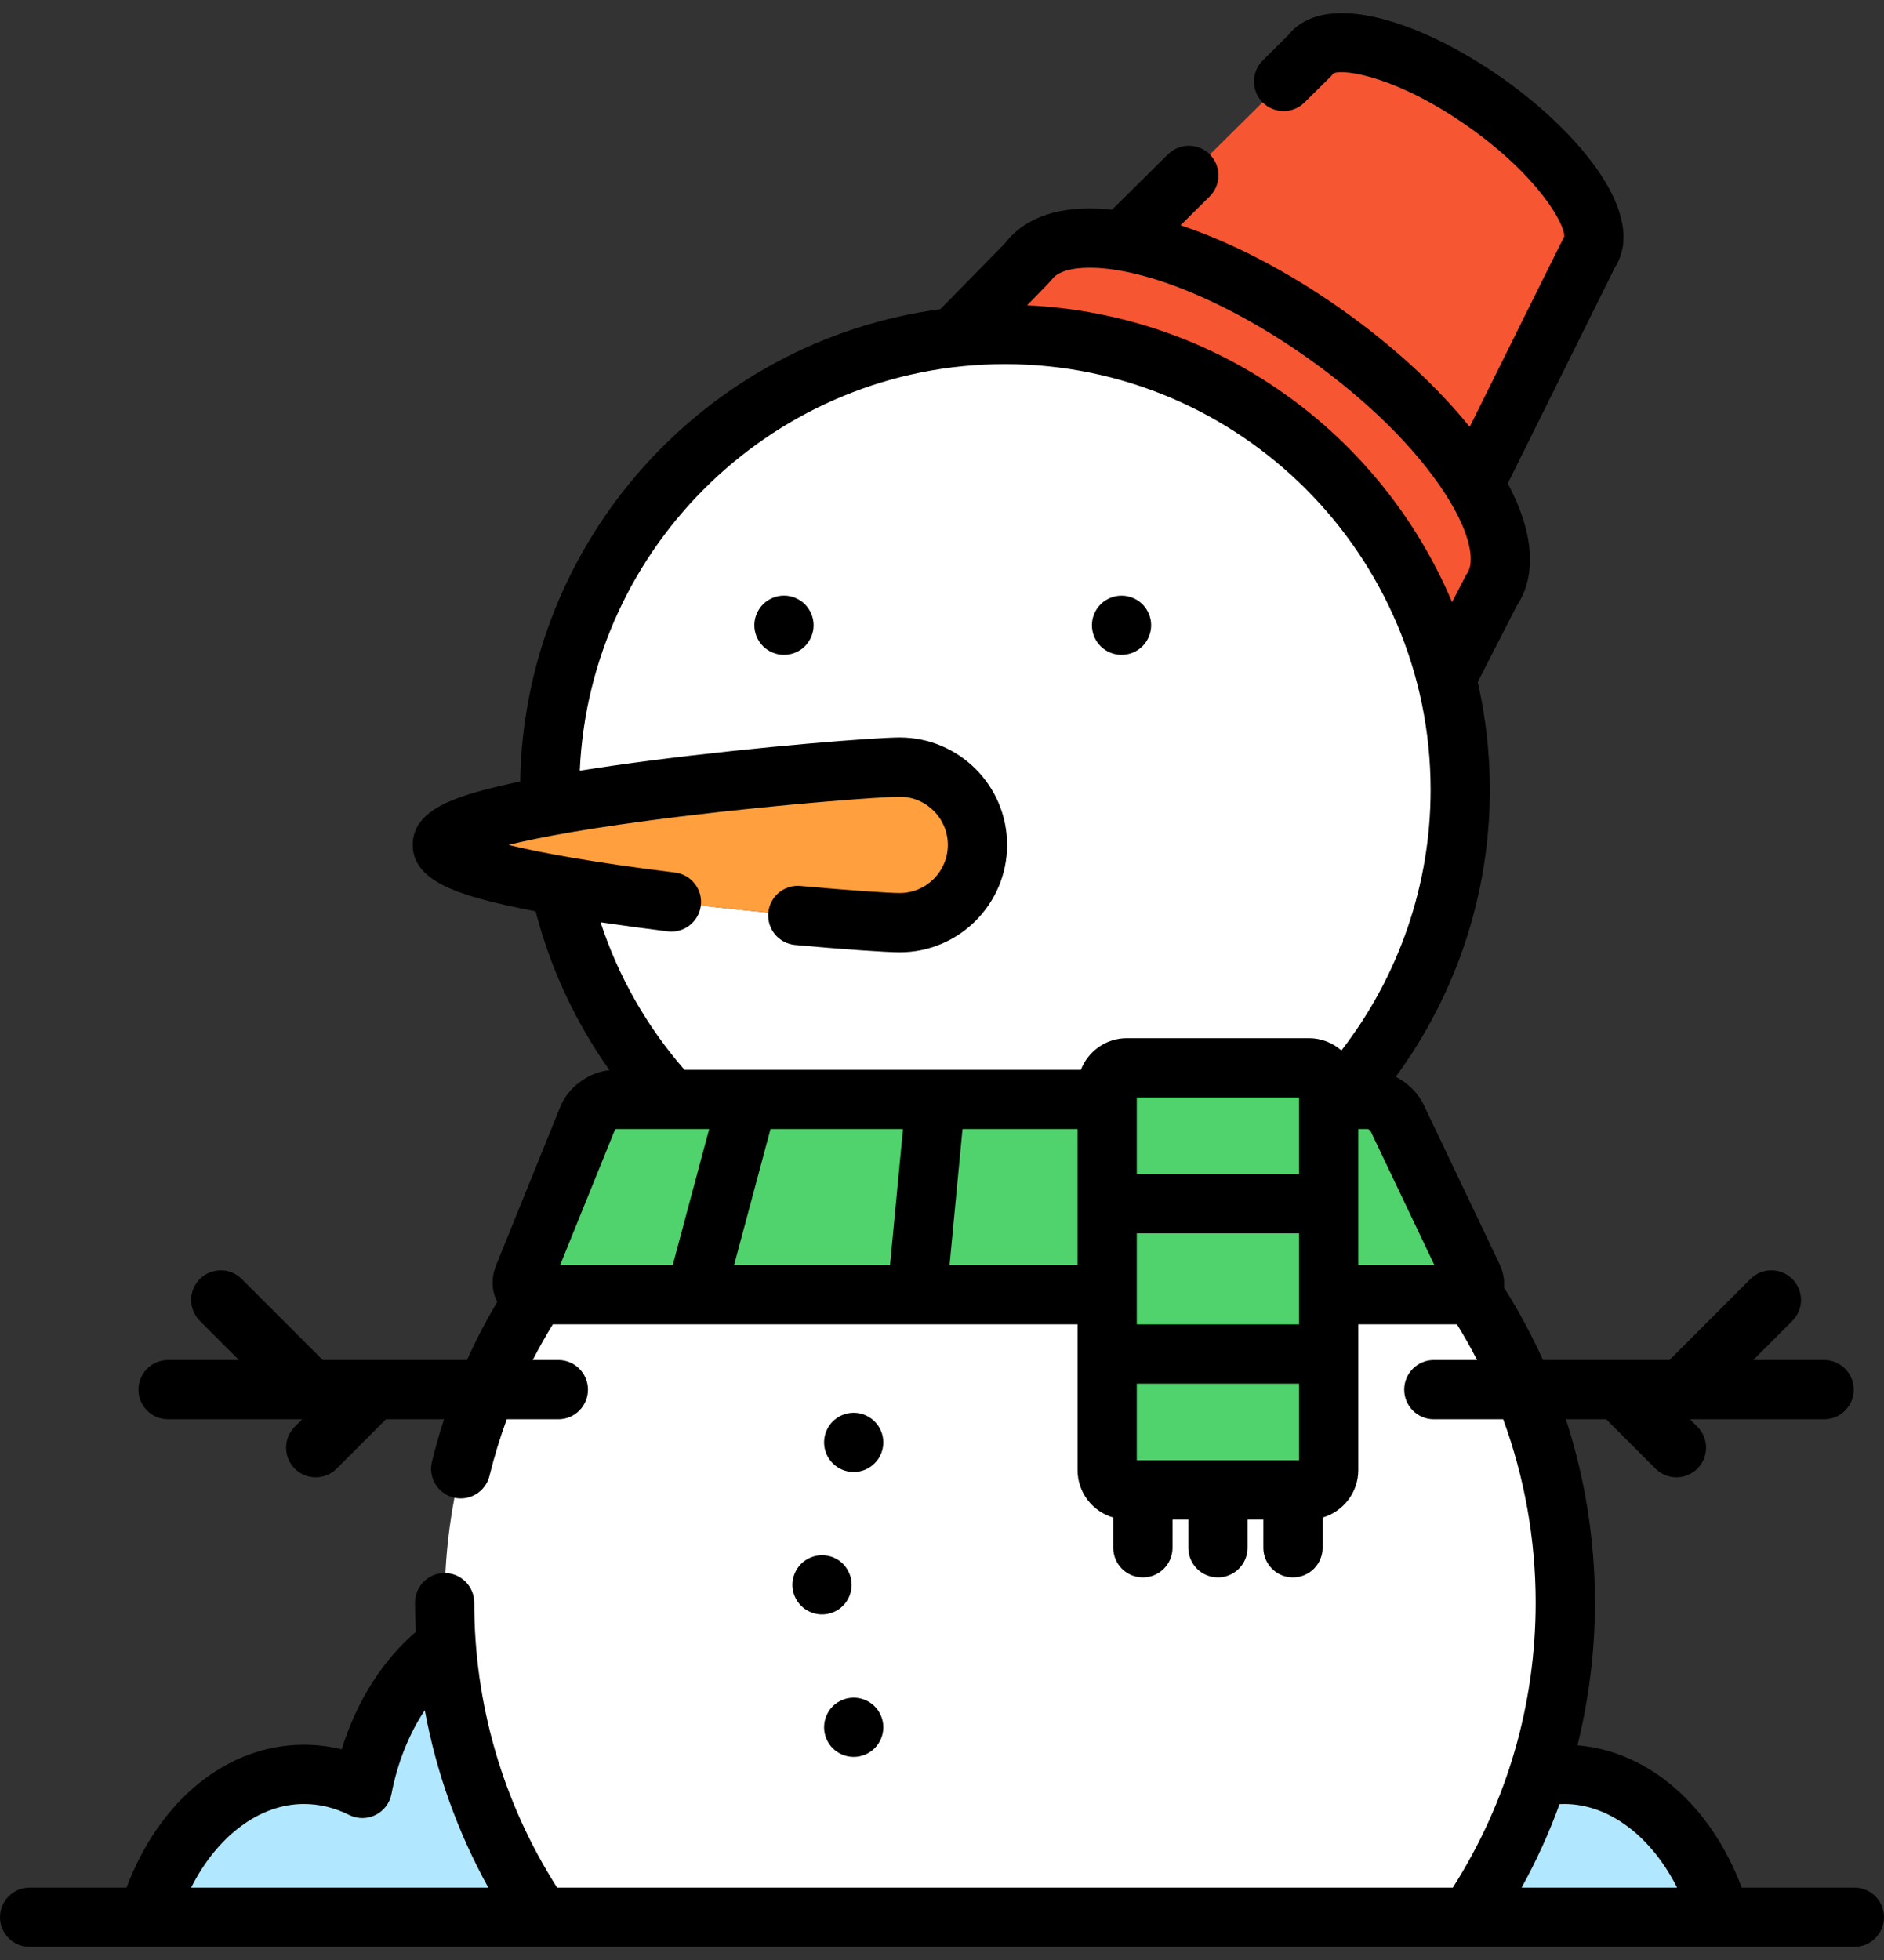 <?xml version="1.0" encoding="UTF-8"?> <svg xmlns="http://www.w3.org/2000/svg" width="75" height="78" viewBox="0 0 75 78" fill="none"><rect x="0" y="0" width="75" height="78" fill="#333333" stroke="none"/><path d="M59.149 4.091C56.082 1.921 52.952 1.071 52.158 2.194C52.157 2.195 47.942 6.368 44.686 9.593C46.956 9.973 49.883 11.263 52.746 13.289C55.428 15.187 57.519 17.352 58.688 19.275C60.706 15.207 63.263 10.054 63.264 10.053C64.058 8.93 62.216 6.261 59.149 4.091Z" fill="#F75632"></path><path d="M40.006 13.311C48.482 13.311 55.598 19.129 57.58 26.989C58.66 24.88 59.366 23.503 59.366 23.502C60.806 21.467 57.842 16.895 52.746 13.289C47.65 9.682 42.352 8.409 40.912 10.443C40.911 10.444 39.748 11.629 37.987 13.423C38.65 13.35 39.324 13.311 40.006 13.311Z" fill="#F75632"></path><path d="M14.425 71.172C13.701 70.81 12.918 70.612 12.101 70.612C9.279 70.612 6.867 72.967 5.883 76.297H21.542C19.417 73.169 18.066 69.474 17.765 65.485C16.133 66.655 14.902 68.708 14.425 71.172Z" fill="#B1E8FF"></path><path d="M62.271 70.612C61.908 70.612 61.552 70.653 61.205 70.728C60.551 72.723 59.627 74.595 58.471 76.297H68.489C67.504 72.967 65.092 70.612 62.271 70.612Z" fill="#B1E8FF"></path><path d="M40.006 13.311C29.997 13.311 21.882 21.425 21.882 31.435C21.882 31.648 21.887 31.859 21.894 32.07C26.908 31.148 34.672 30.527 35.816 30.527C37.526 30.527 38.912 31.913 38.912 33.623C38.912 35.332 37.526 36.718 35.816 36.718C34.702 36.718 27.302 36.129 22.285 35.245C22.98 38.489 24.543 41.409 26.719 43.755H53.293C56.293 40.521 58.13 36.194 58.13 31.435C58.13 21.425 50.016 13.311 40.006 13.311Z" fill="white"></path><path d="M58.56 51.403C58.471 51.478 58.343 51.523 58.183 51.523H21.373C19.053 55.039 17.7 59.25 17.7 63.779C17.7 68.419 19.117 72.728 21.542 76.297H58.471C60.895 72.728 62.313 68.419 62.313 63.779C62.312 59.199 60.929 54.944 58.56 51.403Z" fill="white"></path><path d="M58.631 50.813C58.817 51.203 58.615 51.523 58.183 51.523H21.333C20.901 51.523 20.68 51.195 20.842 50.794L23.401 44.483C23.564 44.082 24.05 43.754 24.483 43.754H54.481C54.913 43.754 55.419 44.074 55.605 44.464L58.631 50.813Z" fill="#50D26C"></path><path d="M36.578 50.74L37.169 44.537C37.21 44.106 37.597 43.754 38.03 43.754H30.554C30.122 43.754 29.676 44.096 29.564 44.514L27.889 50.763C27.777 51.181 28.039 51.523 28.472 51.523H37.29C36.858 51.523 36.537 51.17 36.578 50.74Z" fill="#50D26C"></path><path d="M44.075 43.761C44.052 43.759 44.029 43.754 44.006 43.754H38.03C37.597 43.754 37.21 44.106 37.169 44.537L36.578 50.74C36.537 51.17 36.858 51.523 37.29 51.523H44.075V43.761Z" fill="#50D26C"></path><path d="M38.912 33.622C38.912 35.332 37.526 36.718 35.816 36.718C34.107 36.718 17.607 35.332 17.607 33.622C17.607 31.913 34.107 30.527 35.816 30.527C37.526 30.527 38.912 31.913 38.912 33.622Z" fill="#FF9F3D"></path><path d="M52.893 58.505C52.893 58.937 52.539 59.291 52.107 59.291H44.861C44.429 59.291 44.075 58.937 44.075 58.505V43.281C44.075 42.848 44.429 42.495 44.861 42.495H52.107C52.539 42.495 52.893 42.848 52.893 43.281V58.505Z" fill="#50D26C"></path><path d="M52.892 47.901H44.074V53.884H52.892V47.901Z" fill="#50D26C"></path><path d="M31.21 23.703C30.9 23.703 30.596 23.829 30.376 24.049C30.156 24.269 30.03 24.573 30.03 24.882C30.03 25.194 30.156 25.497 30.376 25.717C30.595 25.936 30.9 26.061 31.21 26.061C31.521 26.061 31.824 25.936 32.044 25.717C32.263 25.497 32.389 25.194 32.389 24.882C32.389 24.573 32.263 24.269 32.044 24.049C31.824 23.829 31.519 23.703 31.21 23.703Z" fill="black"></path><path d="M44.647 23.705C44.337 23.705 44.032 23.83 43.813 24.049C43.593 24.269 43.468 24.573 43.468 24.882C43.468 25.194 43.593 25.497 43.813 25.717C44.033 25.936 44.337 26.061 44.647 26.061C44.958 26.061 45.261 25.936 45.482 25.717C45.7 25.497 45.826 25.194 45.826 24.882C45.826 24.573 45.7 24.269 45.482 24.049C45.261 23.83 44.958 23.705 44.647 23.705Z" fill="black"></path><path d="M34.818 56.568C34.598 56.348 34.294 56.222 33.985 56.222C33.673 56.222 33.37 56.348 33.15 56.568C32.931 56.786 32.806 57.091 32.806 57.401C32.806 57.712 32.931 58.016 33.15 58.234C33.37 58.455 33.673 58.58 33.985 58.58C34.294 58.58 34.599 58.455 34.818 58.234C35.038 58.016 35.164 57.712 35.164 57.401C35.164 57.091 35.038 56.786 34.818 56.568Z" fill="black"></path><path d="M31.89 62.236C31.672 62.456 31.544 62.76 31.544 63.069C31.544 63.381 31.672 63.684 31.89 63.904C32.111 64.123 32.414 64.249 32.724 64.249C33.035 64.249 33.339 64.123 33.559 63.904C33.777 63.684 33.903 63.381 33.903 63.069C33.903 62.76 33.777 62.456 33.559 62.236C33.339 62.017 33.035 61.89 32.724 61.89C32.414 61.89 32.111 62.017 31.89 62.236Z" fill="black"></path><path d="M33.985 67.56C33.673 67.56 33.37 67.686 33.15 67.904C32.931 68.124 32.806 68.428 32.806 68.739C32.806 69.049 32.931 69.354 33.15 69.573C33.37 69.793 33.673 69.918 33.985 69.918C34.294 69.918 34.598 69.793 34.818 69.573C35.038 69.354 35.164 69.049 35.164 68.739C35.164 68.428 35.038 68.124 34.818 67.904C34.598 67.686 34.294 67.56 33.985 67.56Z" fill="black"></path><path d="M73.821 75.118H69.335C68.099 71.838 65.63 69.694 62.797 69.456C63.254 67.614 63.492 65.711 63.492 63.779C63.492 61.258 63.092 58.801 62.336 56.481H63.939L65.903 58.445C66.134 58.675 66.435 58.791 66.737 58.791C67.039 58.791 67.341 58.675 67.571 58.445C68.032 57.985 68.032 57.238 67.571 56.778L67.275 56.481H72.616C73.267 56.481 73.795 55.953 73.795 55.302C73.795 54.651 73.267 54.123 72.616 54.123H69.794L71.35 52.566C71.811 52.106 71.811 51.359 71.35 50.899C70.89 50.438 70.143 50.438 69.683 50.899L66.459 54.123H61.424C60.974 53.126 60.456 52.162 59.871 51.239C59.898 50.933 59.842 50.614 59.695 50.306L56.67 43.956C56.447 43.489 56.04 43.098 55.564 42.852C57.975 39.566 59.309 35.571 59.309 31.435C59.309 29.959 59.142 28.522 58.827 27.141C59.664 25.506 60.242 24.379 60.382 24.106C61.19 22.887 61.058 21.184 60.023 19.237C61.854 15.546 63.999 11.224 64.287 10.645C65.605 8.581 62.923 5.317 59.83 3.128C56.743 0.944 52.782 -0.498 51.268 1.415L50.27 2.404C49.807 2.862 49.803 3.609 50.261 4.072C50.72 4.534 51.467 4.538 51.929 4.08C52.586 3.43 52.991 3.028 52.992 3.028C53.026 2.993 53.058 2.957 53.088 2.919C53.526 2.728 55.666 3.071 58.468 5.053C61.273 7.038 62.307 8.944 62.271 9.418C62.215 9.517 61.895 10.158 58.507 16.988C57.2 15.371 55.446 13.754 53.427 12.326C51.262 10.794 49.027 9.639 46.995 8.966L48.156 7.817C48.619 7.358 48.622 6.612 48.164 6.149C47.706 5.686 46.959 5.683 46.496 6.141L44.267 8.348C43.961 8.316 43.662 8.295 43.377 8.295C41.485 8.295 40.507 9.027 40.012 9.677C39.778 9.916 38.816 10.896 37.434 12.304C28.11 13.551 20.872 21.479 20.708 31.101C20.439 31.157 20.182 31.213 19.942 31.27C18.165 31.688 16.429 32.215 16.429 33.623C16.429 35.064 18.29 35.604 20.195 36.034C20.543 36.112 20.919 36.19 21.322 36.267C21.91 38.533 22.906 40.675 24.261 42.589C23.423 42.678 22.625 43.26 22.308 44.04L19.75 50.351C19.548 50.85 19.566 51.37 19.794 51.808C19.351 52.555 18.948 53.327 18.59 54.123H12.847L9.623 50.899C9.163 50.438 8.416 50.439 7.955 50.899C7.495 51.36 7.495 52.106 7.956 52.567L9.512 54.123H6.69C6.039 54.123 5.511 54.651 5.511 55.302C5.511 55.953 6.039 56.481 6.69 56.481H12.031L11.735 56.778C11.274 57.238 11.274 57.985 11.735 58.446C11.965 58.676 12.267 58.791 12.569 58.791C12.87 58.791 13.172 58.676 13.402 58.446L15.367 56.481H17.678C17.497 57.036 17.336 57.599 17.195 58.171C17.04 58.803 17.427 59.442 18.06 59.597C18.693 59.752 19.331 59.366 19.486 58.733C19.674 57.966 19.905 57.215 20.174 56.481H22.227C22.878 56.481 23.406 55.953 23.406 55.302C23.406 54.651 22.878 54.123 22.227 54.123H21.207C21.456 53.639 21.723 53.165 22.008 52.702H42.896V58.505C42.896 59.4 43.498 60.156 44.317 60.392V61.596C44.317 62.247 44.845 62.775 45.496 62.775C46.148 62.775 46.676 62.247 46.676 61.596V60.47H47.305V61.596C47.305 62.247 47.833 62.775 48.484 62.775C49.135 62.775 49.663 62.247 49.663 61.596V60.47H50.292V61.596C50.292 62.247 50.82 62.775 51.471 62.775C52.123 62.775 52.651 62.247 52.651 61.596V60.392C53.47 60.155 54.072 59.4 54.072 58.505V52.702H58C58.285 53.165 58.553 53.639 58.802 54.123H57.079C56.428 54.123 55.9 54.651 55.9 55.302C55.9 55.953 56.428 56.481 57.079 56.481H59.84C60.684 58.781 61.133 61.244 61.133 63.779C61.133 67.824 59.995 71.731 57.835 75.118H22.177C20.018 71.731 18.879 67.824 18.879 63.779C18.879 63.128 18.351 62.6 17.7 62.6C17.049 62.6 16.521 63.128 16.521 63.779C16.521 64.169 16.534 64.557 16.553 64.945C15.247 66.062 14.205 67.675 13.602 69.616C13.11 69.494 12.608 69.433 12.101 69.433C9.049 69.433 6.349 71.636 5.037 75.118H1.179C0.528 75.118 0 75.646 0 76.297C0 76.949 0.528 77.477 1.179 77.477H5.883H21.542H27.254H47.118H58.471H68.489C68.49 77.477 68.491 77.477 68.492 77.477H73.821C74.472 77.477 75 76.949 75 76.297C75 75.646 74.472 75.118 73.821 75.118ZM41.872 11.123L41.874 11.124C42.089 10.821 42.623 10.654 43.376 10.654C45.599 10.654 48.929 12.032 52.065 14.252C54.41 15.911 56.346 17.82 57.517 19.626C58.628 21.339 58.689 22.418 58.404 22.821C58.389 22.842 58.375 22.863 58.361 22.885C58.345 22.912 58.338 22.924 57.805 23.964C54.987 17.275 48.504 12.496 40.886 12.152C41.609 11.413 41.803 11.209 41.872 11.123ZM26.781 50.343H22.298L24.479 44.961C24.491 44.951 24.507 44.94 24.521 44.933H28.231L26.781 50.343ZM35.431 50.343H29.223L30.673 44.933H35.947L35.431 50.343ZM42.896 50.343H37.801L38.316 44.933H42.896V50.343ZM51.714 58.112H45.254V55.063H51.714V58.112ZM51.714 52.705H45.254V49.081H51.714V52.705ZM51.714 46.722H45.254V43.674H51.714V46.722ZM53.4 41.805C53.054 41.501 52.602 41.315 52.107 41.315H44.861C44.026 41.315 43.313 41.839 43.029 42.575H27.249C25.746 40.853 24.612 38.853 23.907 36.702C24.73 36.825 25.623 36.946 26.584 37.065C27.23 37.145 27.819 36.686 27.899 36.039C27.979 35.393 27.52 34.804 26.873 34.724C23.469 34.303 21.442 33.918 20.243 33.623C21.469 33.32 23.561 32.925 27.106 32.492C31.294 31.982 35.16 31.706 35.816 31.706C36.873 31.706 37.733 32.566 37.733 33.623C37.733 34.679 36.873 35.539 35.817 35.539C35.407 35.539 33.883 35.44 31.866 35.257C31.218 35.197 30.644 35.676 30.585 36.325C30.527 36.973 31.005 37.547 31.653 37.606C33.544 37.777 35.256 37.897 35.817 37.898C38.174 37.898 40.092 35.98 40.092 33.623C40.092 31.265 38.174 29.348 35.816 29.348C34.855 29.348 30.253 29.705 25.92 30.264C24.887 30.397 23.94 30.533 23.08 30.671C23.48 21.681 30.919 14.49 40.006 14.49C49.35 14.49 56.951 22.091 56.951 31.435C56.951 35.213 55.682 38.857 53.4 41.805ZM54.072 50.343V44.933H54.454C54.485 44.944 54.53 44.972 54.553 44.995L57.101 50.343H54.072ZM7.609 75.118C8.636 73.079 10.321 71.791 12.101 71.791C12.714 71.791 13.319 71.938 13.898 72.227C14.228 72.392 14.616 72.393 14.947 72.23C15.278 72.067 15.513 71.758 15.583 71.396C15.831 70.114 16.296 68.979 16.911 68.06C17.366 70.532 18.219 72.91 19.439 75.118H7.609V75.118ZM60.573 75.118C61.165 74.048 61.67 72.938 62.084 71.796C62.146 71.793 62.208 71.791 62.271 71.791C64.05 71.791 65.735 73.079 66.762 75.118H60.573Z" fill="black"></path></svg> 